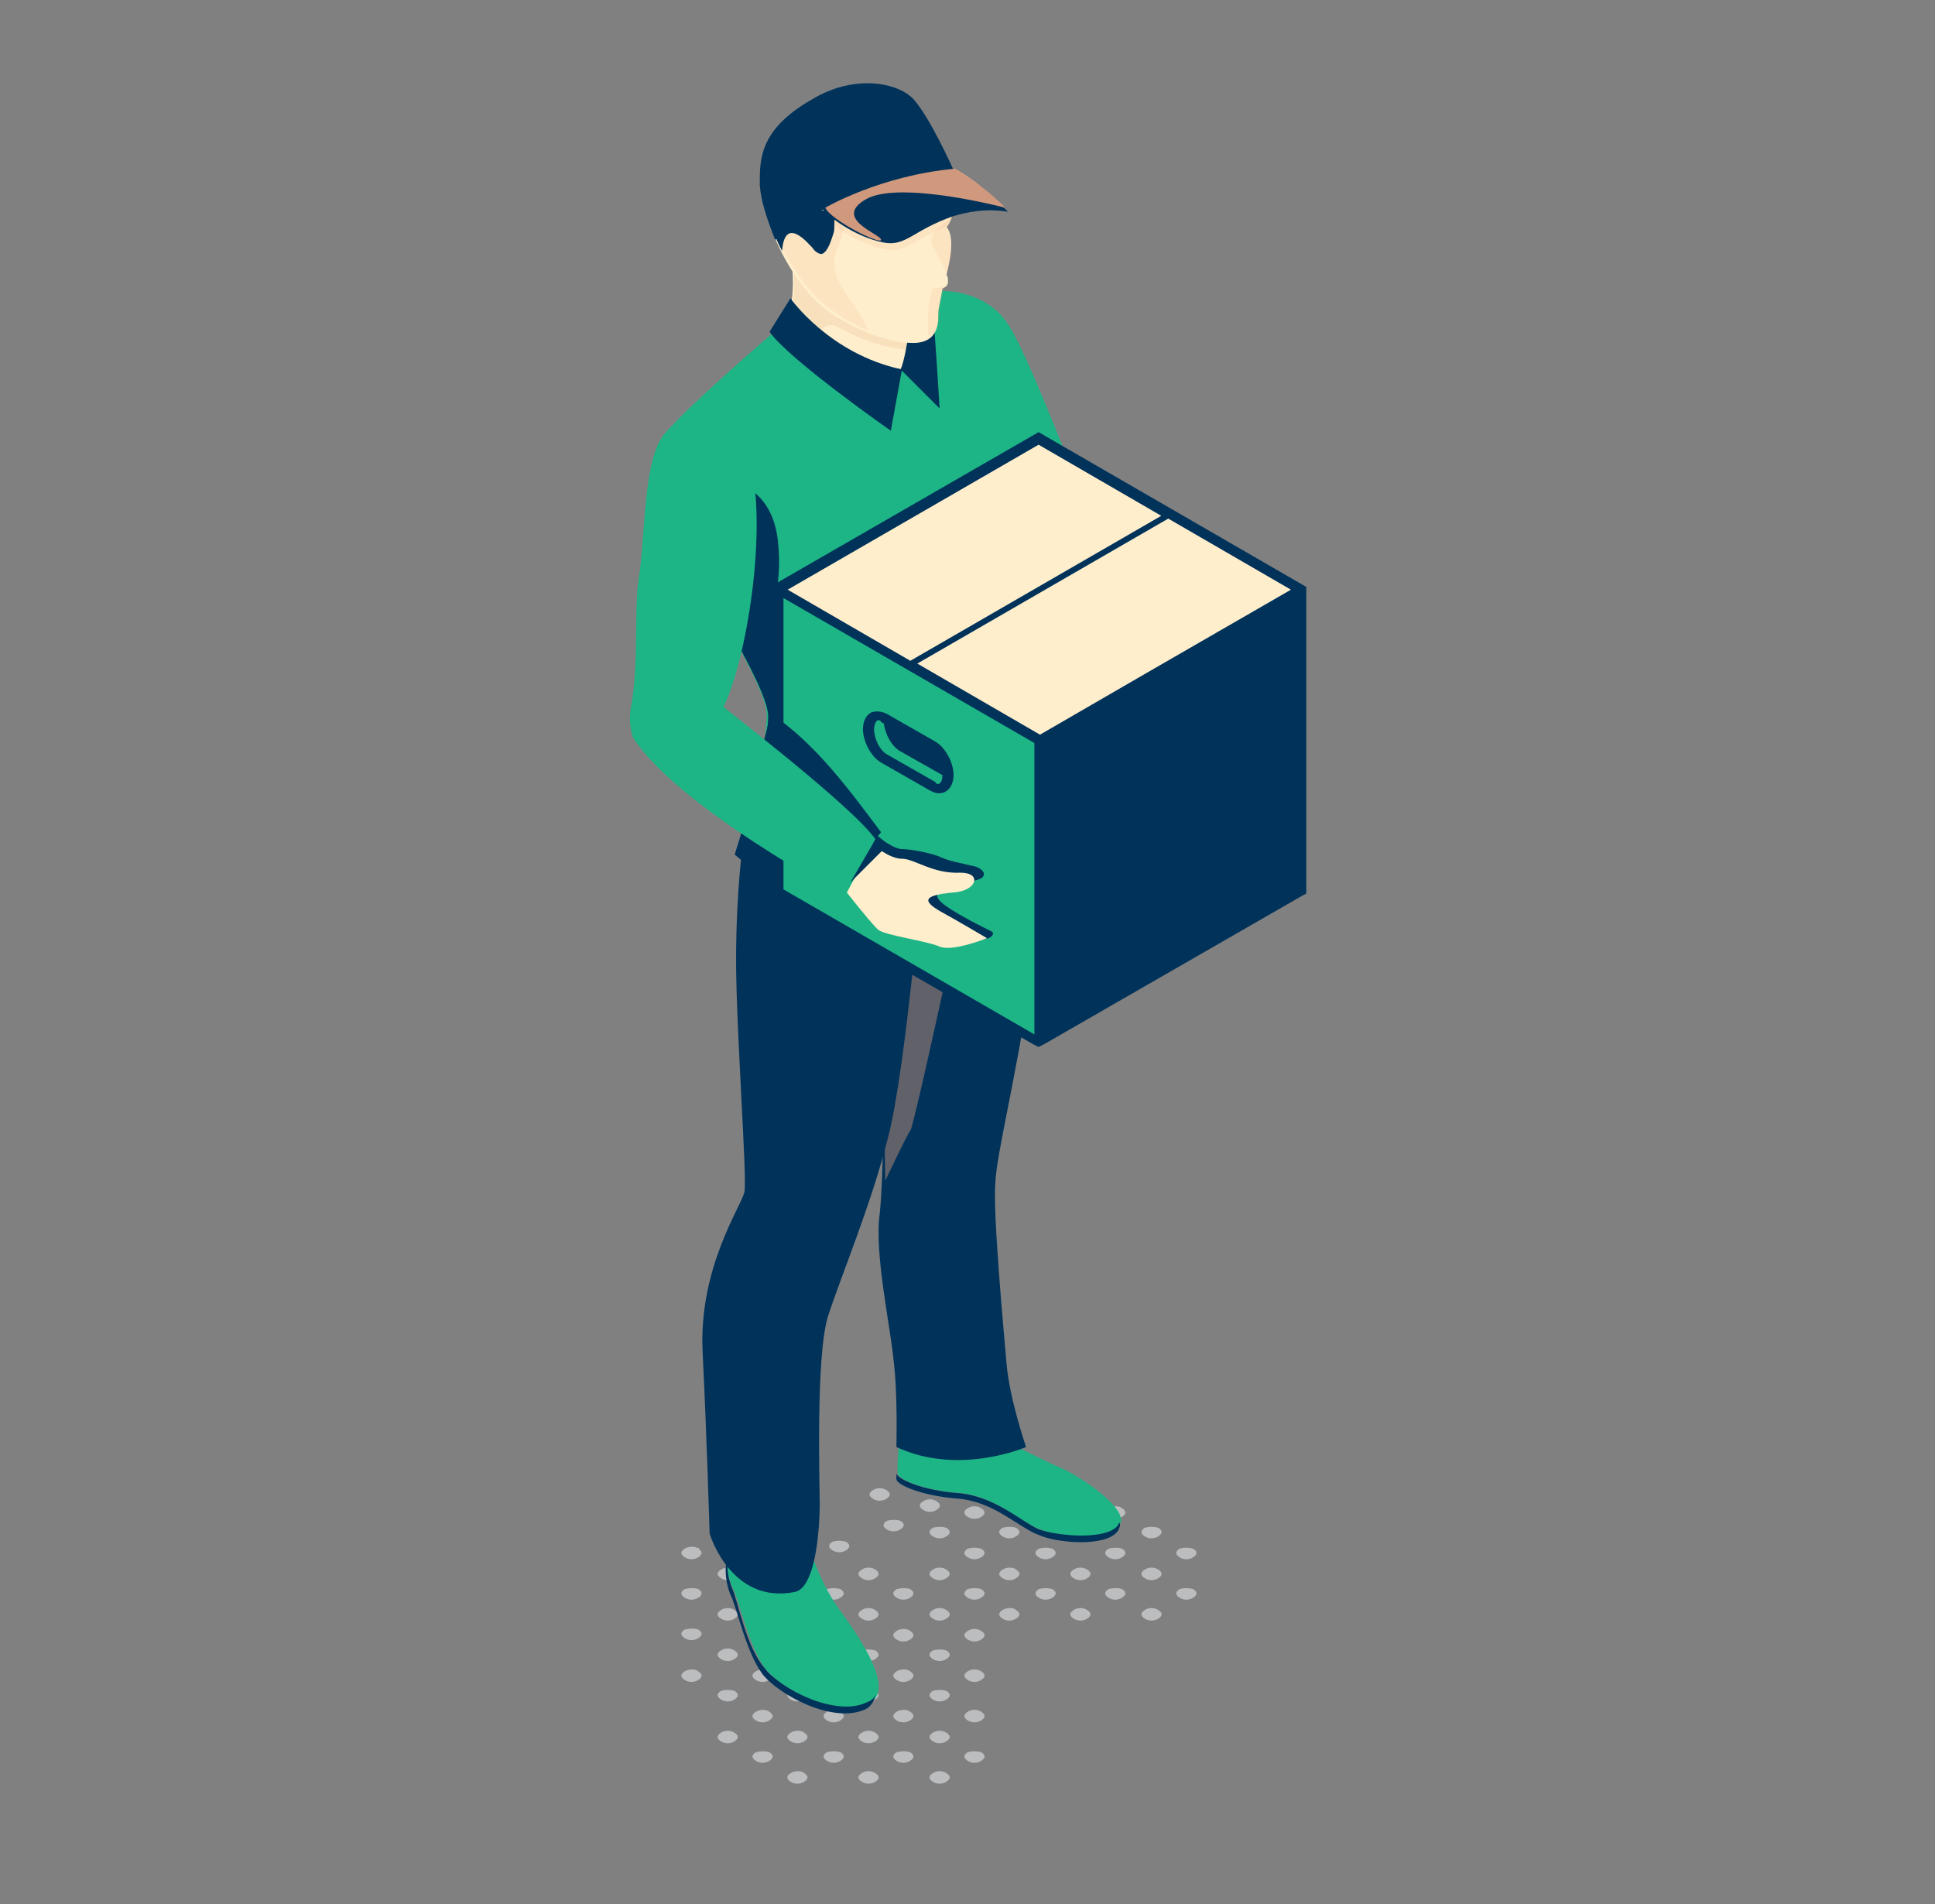 <?xml version="1.0" encoding="UTF-8"?> <svg xmlns="http://www.w3.org/2000/svg" xmlns:xlink="http://www.w3.org/1999/xlink" version="1.1" id="Layer_1" x="0px" y="0px" viewBox="0 0 138.8 136.6" style="enable-background:new 0 0 138.8 136.6;" xml:space="preserve"><rect x="0" y="0" width="138.8" height="136.6" fill="#808080" stroke="none"/> <style type="text/css"> .st0{fill:#BBBDBF;} .st1{fill:#1DB586;} .st2{fill:#00325A;} .st3{opacity:0.4;fill:#F2A983;} .st4{fill:#FFEECC;} .st5{opacity:0.15;fill:#D88F69;} .st6{opacity:0.15;fill:#F2A983;} .st7{opacity:0.86;fill:#F2A983;} </style> <g> <path class="st0" d="M78,109.6c0.3,0.2,0.3,0.4,0,0.6c-0.3,0.2-0.7,0.2-1,0c-0.3-0.2-0.3-0.4,0-0.6C77.3,109.5,77.7,109.5,78,109.6 "></path> <path class="st0" d="M80.5,108.2c0.3,0.2,0.3,0.4,0,0.6c-0.3,0.2-0.7,0.2-1,0c-0.3-0.2-0.3-0.4,0-0.6C79.8,108,80.3,108,80.5,108.2 "></path> <path class="st0" d="M75.5,108.2c0.3,0.2,0.3,0.4,0,0.6c-0.3,0.2-0.7,0.2-1,0c-0.3-0.2-0.3-0.4,0-0.6C74.8,108,75.2,108,75.5,108.2 "></path> <path class="st0" d="M70.4,108.2c0.3,0.2,0.3,0.4,0,0.6c-0.3,0.2-0.7,0.2-1,0c-0.3-0.2-0.3-0.4,0-0.6C69.7,108,70.1,108,70.4,108.2 "></path> <path class="st1" d="M72.8,103.7c0,0,1.9,1,3.3,1.6c1.4,0.6,5,3,4.2,4.1c-0.8,1.2-4.4,0.9-5.7,0.3c-1.4-0.5-3.2-2.4-5.8-2.6 c-2.6-0.2-4.4-1-4.4-1.4c-0.1-0.8,0.2-3.1,0.2-3.1L72.8,103.7z"></path> <path class="st2" d="M64.3,105.7c0.1,0.4,1.8,1.2,4.4,1.4c2.6,0.2,4.5,2,5.8,2.6c1.4,0.5,4.9,0.8,5.7-0.3c0-0.1,0.1-0.1,0.1-0.2 c0.1,0.2,0,0.4-0.1,0.6c-0.8,1.2-4.4,0.9-5.7,0.3c-1.4-0.5-3.2-2.4-5.8-2.6c-2.6-0.2-4.4-1-4.4-1.4c0-0.2,0-0.4,0-0.7 C64.3,105.6,64.3,105.7,64.3,105.7z"></path> <path class="st2" d="M73.6,103.8c0,0-4.8,2.1-9.3,0c0,0,0.1-3.9-0.2-6.2c-0.2-2.3-1.4-7.7-1-10.5c0.3-2.8,0.3-9.8,0.3-9.8L64.5,62 l8.8-2.6c0,0,1.7,3.9,0.6,11.1c-1.1,7.2-2.4,12.2-2.5,14.3c-0.2,2.1,0.6,10.7,0.8,13C72.4,100.3,73.6,103.8,73.6,103.8z"></path> <path class="st3" d="M67.7,70.8c0,0-2.2,10.1-2.4,10.3s-1.8,3.6-1.8,3.6l-0.1-6.5l0.5-7.7l0.6-1.7L67.7,70.8z"></path> <path class="st0" d="M67.9,127.2c0.3,0.2,0.3,0.4,0,0.6c-0.3,0.2-0.7,0.2-1,0c-0.3-0.2-0.3-0.4,0-0.6C67.2,127,67.6,127,67.9,127.2 "></path> <path class="st0" d="M70.4,125.7c0.3,0.2,0.3,0.4,0,0.6c-0.3,0.2-0.7,0.2-1,0c-0.3-0.2-0.3-0.4,0-0.6 C69.7,125.6,70.1,125.6,70.4,125.7"></path> <path class="st0" d="M62.8,127.2c0.3,0.2,0.3,0.4,0,0.6c-0.3,0.2-0.7,0.2-1,0c-0.3-0.2-0.3-0.4,0-0.6C62.1,127,62.5,127,62.8,127.2 "></path> <path class="st0" d="M65.3,125.7c0.3,0.2,0.3,0.4,0,0.6c-0.3,0.2-0.7,0.2-1,0c-0.3-0.2-0.3-0.4,0-0.6 C64.6,125.6,65.1,125.6,65.3,125.7"></path> <path class="st0" d="M67.9,124.3c0.3,0.2,0.3,0.4,0,0.6c-0.3,0.2-0.7,0.2-1,0c-0.3-0.2-0.3-0.4,0-0.6 C67.2,124.1,67.6,124.1,67.9,124.3"></path> <path class="st0" d="M70.4,122.8c0.3,0.2,0.3,0.4,0,0.6c-0.3,0.2-0.7,0.2-1,0c-0.3-0.2-0.3-0.4,0-0.6 C69.7,122.6,70.1,122.6,70.4,122.8"></path> <path class="st0" d="M83.1,115.5c0.3,0.2,0.3,0.4,0,0.6c-0.3,0.2-0.7,0.2-1,0c-0.3-0.2-0.3-0.4,0-0.6 C82.4,115.3,82.8,115.3,83.1,115.5"></path> <path class="st0" d="M85.6,114c0.3,0.2,0.3,0.4,0,0.6c-0.3,0.2-0.7,0.2-1,0c-0.3-0.2-0.3-0.4,0-0.6C84.9,113.9,85.3,113.9,85.6,114 "></path> <path class="st0" d="M57.7,127.2c0.3,0.2,0.3,0.4,0,0.6c-0.3,0.2-0.7,0.2-1,0c-0.3-0.2-0.3-0.4,0-0.6C57,127,57.5,127,57.7,127.2"></path> <path class="st0" d="M60.3,125.7c0.3,0.2,0.3,0.4,0,0.6c-0.3,0.2-0.7,0.2-1,0c-0.3-0.2-0.3-0.4,0-0.6 C59.6,125.6,60,125.6,60.3,125.7"></path> <path class="st0" d="M62.8,124.3c0.3,0.2,0.3,0.4,0,0.6c-0.3,0.2-0.7,0.2-1,0c-0.3-0.2-0.3-0.4,0-0.6 C62.1,124.1,62.5,124.1,62.8,124.3"></path> <path class="st0" d="M65.3,122.8c0.3,0.2,0.3,0.4,0,0.6c-0.3,0.2-0.7,0.2-1,0c-0.3-0.2-0.3-0.4,0-0.6 C64.6,122.6,65.1,122.6,65.3,122.8"></path> <path class="st0" d="M67.9,121.3c0.3,0.2,0.3,0.4,0,0.6c-0.3,0.2-0.7,0.2-1,0c-0.3-0.2-0.3-0.4,0-0.6 C67.2,121.2,67.6,121.2,67.9,121.3"></path> <path class="st0" d="M70.4,119.9c0.3,0.2,0.3,0.4,0,0.6c-0.3,0.2-0.7,0.2-1,0c-0.3-0.2-0.3-0.4,0-0.6 C69.7,119.7,70.1,119.7,70.4,119.9"></path> <path class="st0" d="M78,115.5c0.3,0.2,0.3,0.4,0,0.6c-0.3,0.2-0.7,0.2-1,0c-0.3-0.2-0.3-0.4,0-0.6C77.3,115.3,77.7,115.3,78,115.5 "></path> <path class="st0" d="M80.5,114c0.3,0.2,0.3,0.4,0,0.6c-0.3,0.2-0.7,0.2-1,0c-0.3-0.2-0.3-0.4,0-0.6C79.8,113.9,80.3,113.9,80.5,114 "></path> <path class="st0" d="M83.1,112.6c0.3,0.2,0.3,0.4,0,0.6c-0.3,0.2-0.7,0.2-1,0c-0.3-0.2-0.3-0.4,0-0.6 C82.4,112.4,82.8,112.4,83.1,112.6"></path> <path class="st0" d="M85.6,111.1c0.3,0.2,0.3,0.4,0,0.6c-0.3,0.2-0.7,0.2-1,0c-0.3-0.2-0.3-0.4,0-0.6C84.9,111,85.3,111,85.6,111.1 "></path> <path class="st0" d="M55.2,125.7c0.3,0.2,0.3,0.4,0,0.6c-0.3,0.2-0.7,0.2-1,0c-0.3-0.2-0.3-0.4,0-0.6 C54.5,125.6,55,125.6,55.2,125.7"></path> <path class="st0" d="M57.7,124.3c0.3,0.2,0.3,0.4,0,0.6c-0.3,0.2-0.7,0.2-1,0c-0.3-0.2-0.3-0.4,0-0.6 C57,124.1,57.5,124.1,57.7,124.3"></path> <path class="st0" d="M60.3,122.8c0.3,0.2,0.3,0.4,0,0.6c-0.3,0.2-0.7,0.2-1,0c-0.3-0.2-0.3-0.4,0-0.6 C59.6,122.6,60,122.6,60.3,122.8"></path> <path class="st0" d="M62.8,121.3c0.3,0.2,0.3,0.4,0,0.6c-0.3,0.2-0.7,0.2-1,0c-0.3-0.2-0.3-0.4,0-0.6 C62.1,121.2,62.5,121.2,62.8,121.3"></path> <path class="st0" d="M65.3,119.9c0.3,0.2,0.3,0.4,0,0.6c-0.3,0.2-0.7,0.2-1,0c-0.3-0.2-0.3-0.4,0-0.6 C64.6,119.7,65.1,119.7,65.3,119.9"></path> <path class="st0" d="M67.9,118.4c0.3,0.2,0.3,0.4,0,0.6c-0.3,0.2-0.7,0.2-1,0c-0.3-0.2-0.3-0.4,0-0.6 C67.2,118.3,67.6,118.3,67.9,118.4"></path> <path class="st0" d="M70.4,117c0.3,0.2,0.3,0.4,0,0.6c-0.3,0.2-0.7,0.2-1,0c-0.3-0.2-0.3-0.4,0-0.6C69.7,116.8,70.1,116.8,70.4,117 "></path> <path class="st0" d="M72.9,115.5c0.3,0.2,0.3,0.4,0,0.6c-0.3,0.2-0.7,0.2-1,0c-0.3-0.2-0.3-0.4,0-0.6 C72.2,115.3,72.7,115.3,72.9,115.5"></path> <path class="st0" d="M75.5,114c0.3,0.2,0.3,0.4,0,0.6c-0.3,0.2-0.7,0.2-1,0c-0.3-0.2-0.3-0.4,0-0.6C74.8,113.9,75.2,113.9,75.5,114 "></path> <path class="st0" d="M78,112.6c0.3,0.2,0.3,0.4,0,0.6c-0.3,0.2-0.7,0.2-1,0c-0.3-0.2-0.3-0.4,0-0.6C77.3,112.4,77.7,112.4,78,112.6 "></path> <path class="st0" d="M80.5,111.1c0.3,0.2,0.3,0.4,0,0.6c-0.3,0.2-0.7,0.2-1,0c-0.3-0.2-0.3-0.4,0-0.6C79.8,111,80.3,111,80.5,111.1 "></path> <path class="st0" d="M83.1,109.6c0.3,0.2,0.3,0.4,0,0.6c-0.3,0.2-0.7,0.2-1,0c-0.3-0.2-0.3-0.4,0-0.6 C82.4,109.5,82.8,109.5,83.1,109.6"></path> <path class="st0" d="M52.7,124.3c0.3,0.2,0.3,0.4,0,0.6c-0.3,0.2-0.7,0.2-1,0c-0.3-0.2-0.3-0.4,0-0.6 C52,124.1,52.4,124.1,52.7,124.3"></path> <path class="st0" d="M55.2,122.8c0.3,0.2,0.3,0.4,0,0.6c-0.3,0.2-0.7,0.2-1,0c-0.3-0.2-0.3-0.4,0-0.6 C54.5,122.6,55,122.6,55.2,122.8"></path> <path class="st0" d="M57.7,121.3c0.3,0.2,0.3,0.4,0,0.6c-0.3,0.2-0.7,0.2-1,0c-0.3-0.2-0.3-0.4,0-0.6 C57,121.2,57.5,121.2,57.7,121.3"></path> <path class="st0" d="M60.3,119.9c0.3,0.2,0.3,0.4,0,0.6c-0.3,0.2-0.7,0.2-1,0c-0.3-0.2-0.3-0.4,0-0.6 C59.6,119.7,60,119.7,60.3,119.9"></path> <path class="st0" d="M62.8,118.4c0.3,0.2,0.3,0.4,0,0.6c-0.3,0.2-0.7,0.2-1,0c-0.3-0.2-0.3-0.4,0-0.6 C62.1,118.3,62.5,118.3,62.8,118.4"></path> <path class="st0" d="M65.3,117c0.3,0.2,0.3,0.4,0,0.6c-0.3,0.2-0.7,0.2-1,0c-0.3-0.2-0.3-0.4,0-0.6C64.6,116.8,65.1,116.8,65.3,117 "></path> <path class="st0" d="M67.9,115.5c0.3,0.2,0.3,0.4,0,0.6c-0.3,0.2-0.7,0.2-1,0c-0.3-0.2-0.3-0.4,0-0.6 C67.2,115.3,67.6,115.3,67.9,115.5"></path> <path class="st0" d="M70.4,114c0.3,0.2,0.3,0.4,0,0.6c-0.3,0.2-0.7,0.2-1,0c-0.3-0.2-0.3-0.4,0-0.6C69.7,113.9,70.1,113.9,70.4,114 "></path> <path class="st0" d="M72.9,112.6c0.3,0.2,0.3,0.4,0,0.6c-0.3,0.2-0.7,0.2-1,0c-0.3-0.2-0.3-0.4,0-0.6 C72.2,112.4,72.7,112.4,72.9,112.6"></path> <path class="st0" d="M75.5,111.1c0.3,0.2,0.3,0.4,0,0.6c-0.3,0.2-0.7,0.2-1,0c-0.3-0.2-0.3-0.4,0-0.6C74.8,111,75.2,111,75.5,111.1 "></path> <path class="st0" d="M52.7,121.3c0.3,0.2,0.3,0.4,0,0.6c-0.3,0.2-0.7,0.2-1,0c-0.3-0.2-0.3-0.4,0-0.6 C52,121.2,52.4,121.2,52.7,121.3"></path> <path class="st0" d="M55.2,119.9c0.3,0.2,0.3,0.4,0,0.6c-0.3,0.2-0.7,0.2-1,0c-0.3-0.2-0.3-0.4,0-0.6 C54.5,119.7,55,119.7,55.2,119.9"></path> <path class="st0" d="M57.7,118.4c0.3,0.2,0.3,0.4,0,0.6c-0.3,0.2-0.7,0.2-1,0c-0.3-0.2-0.3-0.4,0-0.6 C57,118.3,57.5,118.3,57.7,118.4"></path> <path class="st0" d="M60.3,117c0.3,0.2,0.3,0.4,0,0.6c-0.3,0.2-0.7,0.2-1,0c-0.3-0.2-0.3-0.4,0-0.6C59.6,116.8,60,116.8,60.3,117"></path> <path class="st0" d="M62.8,115.5c0.3,0.2,0.3,0.4,0,0.6c-0.3,0.2-0.7,0.2-1,0c-0.3-0.2-0.3-0.4,0-0.6 C62.1,115.3,62.5,115.3,62.8,115.5"></path> <path class="st0" d="M65.3,114c0.3,0.2,0.3,0.4,0,0.6c-0.3,0.2-0.7,0.2-1,0c-0.3-0.2-0.3-0.4,0-0.6C64.6,113.9,65.1,113.9,65.3,114 "></path> <path class="st0" d="M67.9,112.6c0.3,0.2,0.3,0.4,0,0.6c-0.3,0.2-0.7,0.2-1,0c-0.3-0.2-0.3-0.4,0-0.6 C67.2,112.4,67.6,112.4,67.9,112.6"></path> <path class="st0" d="M70.4,111.1c0.3,0.2,0.3,0.4,0,0.6c-0.3,0.2-0.7,0.2-1,0c-0.3-0.2-0.3-0.4,0-0.6C69.7,111,70.1,111,70.4,111.1 "></path> <path class="st0" d="M72.9,109.6c0.3,0.2,0.3,0.4,0,0.6c-0.3,0.2-0.7,0.2-1,0c-0.3-0.2-0.3-0.4,0-0.6 C72.2,109.5,72.7,109.5,72.9,109.6"></path> <path class="st0" d="M50.1,119.9c0.3,0.2,0.3,0.4,0,0.6c-0.3,0.2-0.7,0.2-1,0c-0.3-0.2-0.3-0.4,0-0.6 C49.4,119.7,49.9,119.7,50.1,119.9"></path> <path class="st0" d="M52.7,118.4c0.3,0.2,0.3,0.4,0,0.6c-0.3,0.2-0.7,0.2-1,0c-0.3-0.2-0.3-0.4,0-0.6 C52,118.2,52.4,118.2,52.7,118.4"></path> <path class="st0" d="M55.2,116.9c0.3,0.2,0.3,0.4,0,0.6c-0.3,0.2-0.7,0.2-1,0c-0.3-0.2-0.3-0.4,0-0.6 C54.5,116.8,54.9,116.8,55.2,116.9"></path> <path class="st0" d="M57.7,115.5c0.3,0.2,0.3,0.4,0,0.6c-0.3,0.2-0.7,0.2-1,0c-0.3-0.2-0.3-0.4,0-0.6 C57,115.3,57.5,115.3,57.7,115.5"></path> <path class="st0" d="M60.3,114c0.3,0.2,0.3,0.4,0,0.6c-0.3,0.2-0.7,0.2-1,0c-0.3-0.2-0.3-0.4,0-0.6C59.6,113.9,60,113.9,60.3,114"></path> <path class="st0" d="M62.8,112.6c0.3,0.2,0.3,0.4,0,0.6c-0.3,0.2-0.7,0.2-1,0c-0.3-0.2-0.3-0.4,0-0.6 C62.1,112.4,62.5,112.4,62.8,112.6"></path> <path class="st0" d="M60.7,110.6c0.3,0.2,0.3,0.4,0,0.6c-0.3,0.2-0.7,0.2-1,0c-0.3-0.2-0.3-0.4,0-0.6 C60,110.5,60.4,110.5,60.7,110.6"></path> <path class="st0" d="M58.2,109.1c0.3,0.2,0.3,0.4,0,0.6c-0.3,0.2-0.7,0.2-1,0c-0.3-0.2-0.3-0.4,0-0.6C57.5,109,57.9,109,58.2,109.1 "></path> <path class="st0" d="M67.9,109.6c0.3,0.2,0.3,0.4,0,0.6c-0.3,0.2-0.7,0.2-1,0c-0.3-0.2-0.3-0.4,0-0.6 C67.2,109.5,67.6,109.5,67.9,109.6"></path> <path class="st0" d="M64.6,109.1c0.3,0.2,0.3,0.4,0,0.6c-0.3,0.2-0.7,0.2-1,0c-0.3-0.2-0.3-0.4,0-0.6C63.9,109,64.4,109,64.6,109.1 "></path> <path class="st0" d="M67.2,107.7c0.3,0.2,0.3,0.4,0,0.6c-0.3,0.2-0.7,0.2-1,0c-0.3-0.2-0.3-0.4,0-0.6 C66.5,107.5,66.9,107.5,67.2,107.7"></path> <path class="st0" d="M63.6,106.9c0.3,0.2,0.3,0.4,0,0.6c-0.3,0.2-0.7,0.2-1,0c-0.3-0.2-0.3-0.4,0-0.6 C62.9,106.7,63.3,106.7,63.6,106.9"></path> <path class="st0" d="M50.1,116.9c0.3,0.2,0.3,0.4,0,0.6c-0.3,0.2-0.7,0.2-1,0c-0.3-0.2-0.3-0.4,0-0.6 C49.4,116.8,49.9,116.8,50.1,116.9"></path> <path class="st0" d="M52.7,115.5c0.3,0.2,0.3,0.4,0,0.6c-0.3,0.2-0.7,0.2-1,0c-0.3-0.2-0.3-0.4,0-0.6 C52,115.3,52.4,115.3,52.7,115.5"></path> <path class="st0" d="M55.2,114c0.3,0.2,0.3,0.4,0,0.6c-0.3,0.2-0.7,0.2-1,0c-0.3-0.2-0.3-0.4,0-0.6C54.5,113.9,54.9,113.9,55.2,114 "></path> <path class="st0" d="M57.7,112.6c0.3,0.2,0.3,0.4,0,0.6c-0.3,0.2-0.7,0.2-1,0c-0.3-0.2-0.3-0.4,0-0.6 C57,112.4,57.5,112.4,57.7,112.6"></path> <path class="st0" d="M50.1,114c0.3,0.2,0.3,0.4,0,0.6c-0.3,0.2-0.7,0.2-1,0c-0.3-0.2-0.3-0.4,0-0.6C49.4,113.9,49.9,113.9,50.1,114 "></path> <path class="st0" d="M52.7,112.6c0.3,0.2,0.3,0.4,0,0.6c-0.3,0.2-0.7,0.2-1,0c-0.3-0.2-0.3-0.4,0-0.6 C52,112.4,52.4,112.4,52.7,112.6"></path> <path class="st0" d="M50.1,111.1c0.3,0.2,0.3,0.4,0,0.6c-0.3,0.2-0.7,0.2-1,0c-0.3-0.2-0.3-0.4,0-0.6 C49.4,110.9,49.9,110.9,50.1,111.1C50.4,111.2,49.9,110.9,50.1,111.1"></path> <path class="st1" d="M58.4,112c0,0,0.7,1.9,1.7,3.3c1,1.4,4.4,5.9,2.2,6.9c-2.3,1.1-6.2-1-7.4-2.5c-1.2-1.6-1.9-5-2.3-5.7 c-0.4-0.8-0.7-2.2,0-3C53.2,110.1,58.4,112,58.4,112z"></path> <path class="st2" d="M52.2,111.7c-0.1,0.8,0.1,1.7,0.3,2.2c0.4,0.8,1,4.2,2.3,5.7c1.2,1.6,5.2,3.6,7.4,2.5c0.3-0.1,0.5-0.3,0.6-0.5 c-0.1,0.4-0.3,0.8-0.7,1c-2.3,1.1-6.2-1-7.4-2.5c-1.2-1.6-1.9-5-2.3-5.7C52.1,113.7,51.9,112.5,52.2,111.7z"></path> <path class="st2" d="M53.3,60.4c0,0-0.5,3.5-0.5,8.5c0,4.9,0.8,15.6,0.6,16.6c-0.2,1-3.3,5.4-3,11.5c0.3,6,0.5,13,0.5,13 s1.5,5.1,6.1,4.2c1.6-0.3,1.8-5,1.8-6.3c0-1.2-0.3-10.7,0.6-13.5c0.9-2.8,3.1-8,4.3-12.8C65,76.6,66.2,62,66.2,62L53.3,60.4z"></path> <path class="st1" d="M65.1,22l1.4-1.1c0,0,4-0.6,5.9,2.5c1.9,3,7.2,17.5,7.2,17.5l-3.7,3.8L70.5,39L65.1,22z"></path> <path class="st1" d="M72.6,48.8c-0.3-1.7-0.6-8.6-0.5-9.8c0.1-1.2,1.5-3.9,0.5-8.8c-0.9-4.9-6.1-9.3-6.1-9.3L56,23.4 c0,0-7.6,6.5-8.5,8c-0.9,1.5,2.5,10,2.5,10s4.9,7.6,5,9.8c0.1,2.2-1.9,9.4-1.9,9.4s5.6,6.4,12.6,4.9c7-1.4,8.1-6.6,8.1-6.6 S72.9,50.4,72.6,48.8z"></path> <path class="st2" d="M60,56.3c-1.5-0.7-3-3.6-1.8-5.9c1.1-2.3-0.3-3.1-1.8-5.4c-1.4-2.3-0.2-2.5-0.6-6.2c-0.4-3.7-3.1-4.2-3.1-4.2 l-4.2-4.1c-0.4,0.4-0.7,0.8-0.9,1c-0.9,1.5,2.5,10,2.5,10s4.9,7.6,5,9.8c0.1,2.2-2.4,10-2.4,10s5.2,4.7,11.3,4.5 C63.1,62.2,61.2,56.8,60,56.3z"></path> <g> <g> <path class="st4" d="M56.8,18.9c0,0,0.3,2.4-0.3,3.7c-0.6,1.3,1.6,2.6,4.4,3.8c2.8,1.2,3.4,0.6,3.8,0c0.9-1.1,0.7-4.2,0.7-4.2 L56.8,18.9z"></path> <path class="st5" d="M65.9,25.1c-0.3-1.4-0.5-2.9-0.5-2.9l-8.5-3.3c0,0,0.3,2.4-0.3,3.7c-0.2,0.5-0.1,1.3,0.4,2.2l1.4,1.1 c0,0-0.1-3.1,1.6-2.5C61.2,24.1,63.6,25.2,65.9,25.1z"></path> </g> <path class="st2" d="M64.6,26.5l2.8,2.8c0,0-0.3-5-0.5-7.2l-1.4-0.7C65.5,21.4,65.1,25.4,64.6,26.5z"></path> <path class="st4" d="M57.7,8.5c1.9-1.3,5-1.2,7.1,0.3c2.2,1.5,2.7,3.2,2.9,4c0.2,0.8,0.4,1.5,0.6,2.1c0.2,0.6-0.4,1.4-0.4,1.4 c0.7,0.8,0.1,2.9,0,3.4c0.1,0.2,0.1,0.3,0.1,0.5c0,0.3-0.2,0.4-0.4,0.5c-0.1,0.7-0.3,1.4-0.3,1.8c0,0.5,0.1,2.1-1.8,2.1 c-1.9,0-4.6-1.1-6.4-2.5c-1.7-1.4-3.5-4.2-4.1-6.9C54.6,12.3,55.8,9.8,57.7,8.5z"></path> <path class="st6" d="M68.4,14.9c-0.2-0.6-0.4-1.3-0.6-2.1c0,0,0,0,0-0.1c-1.5,0.2-5,0.8-8.6,2.7c0,0-0.1,0.1-0.1,0.1 c0.4,0.5,2.3,2,4.4,2.4c1.6,0.3,2-0.8,4.6-1.7C68.1,16,68.5,15.4,68.4,14.9z"></path> <path class="st6" d="M67.9,19.6C67.9,19.6,67.9,19.6,67.9,19.6C67.7,19,67,18,66.8,17.4c-0.2-0.8,1.4-1.7,1.4-1.7l0,0 c-0.1,0.3-0.4,0.6-0.4,0.6C68.6,17.1,68.1,19.1,67.9,19.6z"></path> <path class="st6" d="M57.7,8.5c1.9-1.3,5-1.2,7.1,0.3c1.7,1.2,2.4,2.5,2.7,3.4c-0.3,0.7-0.7,1.2-1.2,1.3c-1.9,0.4-3.7-0.2-4.6,0.1 c-0.7,0.2-1.1,1.6-1.2,2.8c-0.1,1.2-0.9,1.7-0.6,3c0.2,1.2,1.9,3,2.4,4.3c-1.1-0.4-2.2-1.1-3.1-1.8c-1.7-1.4-3.5-4.2-4.1-6.9 C54.6,12.3,55.8,9.8,57.7,8.5z"></path> <path class="st2" d="M59.8,16.7c-0.2,0.6-0.4,1.3-0.8,1.5c-0.2,0.1-0.6-0.2-0.7-0.4c-0.3-0.3-2-2.4-2.2,0.2 c-0.5-0.9-0.8-1.9-1-2.9c-0.1-0.4-0.1-0.8-0.1-1.2c1.7,0.9,3.8,1.2,4.9,1.3C59.8,15.8,59.9,16.4,59.8,16.7z"></path> <path class="st6" d="M66.6,24.2c-0.2-2.4,0.3-3.5,0.3-3.5c0-0.1,0.5,0,0.8-0.1c0,0,0,0,0,0c-0.1,0.7-0.3,1.4-0.3,1.8 C67.4,22.7,67.4,23.8,66.6,24.2z"></path> <path class="st2" d="M55.6,17.2c0,0,2.1-1.5,3.5-2.2c4.7-2.5,9.3-2.8,9.3-2.8s-1.6-3.6-2.8-5c-1.1-1.3-4.3-1.9-7.3-0.1 c-3.9,2.2-3.8,4.4-3.8,6.2C54.6,14.4,54.9,15.4,55.6,17.2z"></path> <path class="st2" d="M68.4,12.1c0,0-4.6,0.3-9.3,2.8c0,0-0.1,0.1-0.1,0.1c0.4,0.5,2.3,2,4.4,2.4c1.6,0.3,2.1-0.9,5-1.9 c2.3-0.7,3.9-0.3,3.9-0.3s-0.9-1-1.9-1.8C69.3,12.6,68.4,12.1,68.4,12.1z"></path> <path class="st2" d="M56.7,21.4c0,0,2.8,4,8,5.1l-0.8,4.4c0,0-7.3-5.1-8.7-7.1L56.7,21.4z"></path> </g> <g> <polygon class="st4" points="93.3,42.3 74.5,31.4 55.8,42.3 55.8,64 74.5,74.8 74.5,53.2 "></polygon> <polygon class="st1" points="55.8,63.9 74.5,74.8 74.5,53.1 55.8,42.2 "></polygon> <path class="st2" d="M93.7,42.1L74.5,31L55.4,42l-0.1,0l0,0.4l0,0v21.7l18.8,10.8l0.4,0.2l0.4-0.2l18.6-10.7l0.2-0.1V42.5V42.1z M74.5,31.9l8.8,5.1l-18,10.4l-8.8-5.1L74.5,31.9z M74.2,74.2l-18-10.4V42.9l18,10.4V74.2z M82.2,48.3l-7.6,4.4l-8.8-5.1l18-10.4 l8.8,5.1L82.2,48.3z"></path> <path class="st2" d="M67.1,53.2l-3.5-2c-0.4-0.2-0.8-0.2-1.1-0.1c-0.4,0.2-0.6,0.7-0.6,1.2c0,0.9,0.6,2,1.3,2.4l3.5,2 c0.2,0.1,0.4,0.2,0.6,0.2c0.2,0,0.3,0,0.5-0.1c0.4-0.2,0.6-0.7,0.6-1.2C68.4,54.7,67.8,53.6,67.1,53.2 M67.4,56.2 c-0.1,0.1-0.3,0-0.3-0.1l-3.5-2c-0.5-0.3-0.9-1.1-0.9-1.8c0-0.3,0.1-0.5,0.2-0.6c0.1-0.1,0.3,0,0.3,0.1l0.2,0.1 c0.1,0.8,0.6,1.7,1.2,2l3,1.7C67.6,56,67.5,56.1,67.4,56.2"></path> </g> <path class="st2" d="M67.9,63.9c0,0-1.1,0-0.5,0.7c0.6,0.7,3.5,2.1,3.7,2.2c0.3,0.1,0.1,0.6-0.8,0.6S65,66.1,64.9,66 s-1.7-0.7-0.6-1.5c1-0.8,1.6-1.4,2-1.4S67.9,63.9,67.9,63.9z"></path> <path class="st2" d="M63,60c0,0,0.9,0.8,1.6,0.9c0.7,0,2.3,0.3,2.9,0.6c0.7,0.3,1.4,0.4,2.2,0.6c0.8,0.1,1.5,0.9,0,1.1 c-1.5,0.3-3.6,1.2-5.5,0.6s-2.7-0.9-3.2-1.6c-0.5-0.7,1.3-2.6,1.3-2.6L63,60z"></path> <path class="st4" d="M64.7,61.6c0.9,0,2.2,1.1,4.2,1c1.5,0,1.2,1.2-0.3,1.4c-2.4,0.2-2.5,0.6-1.1,1.4c1.1,0.6,3.3,1.9,3.3,1.9 s-2.5,1-3.4,0.6c-0.9-0.4-3.9-0.8-4.4-1.2c-0.5-0.4-3.3-4-3.3-4L62,60C62,60,63.5,61.6,64.7,61.6z"></path> <path class="st2" d="M55.3,51.2c3.2,2.1,5.8,5.7,7.9,8.5l-1.9,2.3L54,56.2L55.3,51.2z"></path> <path class="st1" d="M62.8,60.2l-2.2,4.1c0,0-12-6.4-15.2-11.4c0,0-0.4-1.1-0.1-2.4c0.5-2.8,0.2-6.9,0.5-8.9 c0.5-2.9,0.3-8.5,1.8-10.4c1.9-2.4,5.1-2.3,6.2,1.8c1.3,5.1-0.3,14.5-1.9,17.7C51.8,50.7,61,57.7,62.8,60.2z"></path> <polygon class="st2" points="62.8,60.2 61,63.3 63.5,60.8 "></polygon> <path class="st7" d="M59.2,14.9c0,0,3.9-2.3,9.3-2.8c1.4,0.8,2.6,1.8,3.6,2.8c0,0-7.6-2-10-0.6c-2.4,1.4,1.1,2.5,1.1,2.9 S59.6,15.8,59.2,14.9z"></path> </g> </svg> 